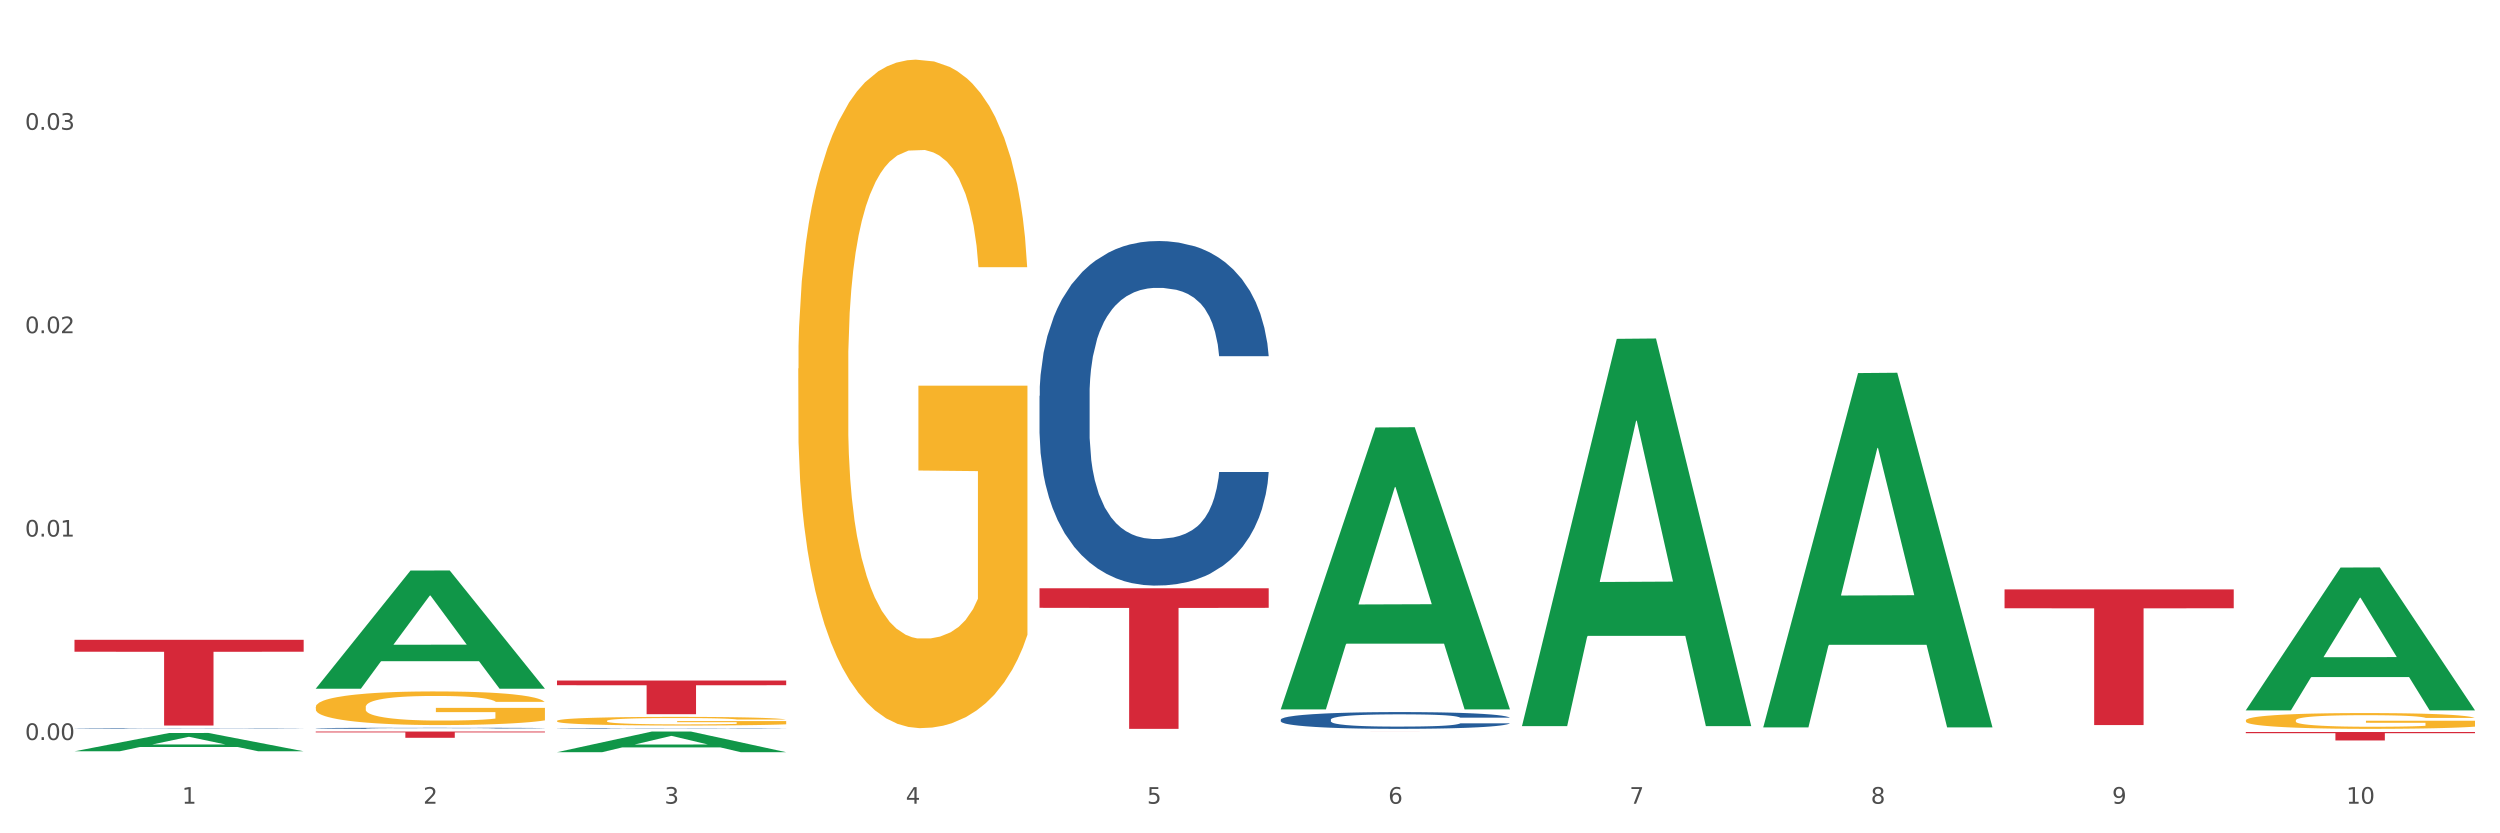 <?xml version="1.0" encoding="utf-8" standalone="no"?>
<!DOCTYPE svg PUBLIC "-//W3C//DTD SVG 1.1//EN"
  "http://www.w3.org/Graphics/SVG/1.1/DTD/svg11.dtd">
<svg xmlns:xlink="http://www.w3.org/1999/xlink" width="1080pt" height="360pt" viewBox="0 0 1080 360" xmlns="http://www.w3.org/2000/svg" version="1.1">
 <rect x="0" y="0" width="1080" height="360" fill="#333333" stroke="none"/>
 <defs>
  <style type="text/css">*{stroke-linejoin: round; stroke-linecap: butt}</style>
 </defs>
 <g id="figure_1">
  <g id="patch_1">
   <path d="M 0 360 
L 1080 360 
L 1080 0 
L 0 0 
z
" style="fill: #ffffff; stroke: #ffffff; stroke-linejoin: miter"/>
  </g>
  <g id="axes_1">
   <g id="matplotlib.axis_1">
    <g id="xtick_1">
     <g id="text_1">
      <!-- 1 -->
      <g style="fill: #4d4d4d" transform="translate(78.627 347.204) scale(0.096 -0.096)">
       <defs>
        <path id="DejaVuSans-31" d="M 794 531 
L 1825 531 
L 1825 4091 
L 703 3866 
L 703 4441 
L 1819 4666 
L 2450 4666 
L 2450 531 
L 3481 531 
L 3481 0 
L 794 0 
L 794 531 
z
" transform="scale(0.016)"/>
       </defs>
       <use xlink:href="#DejaVuSans-31"/>
      </g>
     </g>
    </g>
    <g id="xtick_2">
     <g id="text_2">
      <!-- 2 -->
      <g style="fill: #4d4d4d" transform="translate(182.851 347.204) scale(0.096 -0.096)">
       <defs>
        <path id="DejaVuSans-32" d="M 1228 531 
L 3431 531 
L 3431 0 
L 469 0 
L 469 531 
Q 828 903 1448 1529 
Q 2069 2156 2228 2338 
Q 2531 2678 2651 2914 
Q 2772 3150 2772 3378 
Q 2772 3750 2511 3984 
Q 2250 4219 1831 4219 
Q 1534 4219 1204 4116 
Q 875 4013 500 3803 
L 500 4441 
Q 881 4594 1212 4672 
Q 1544 4750 1819 4750 
Q 2544 4750 2975 4387 
Q 3406 4025 3406 3419 
Q 3406 3131 3298 2873 
Q 3191 2616 2906 2266 
Q 2828 2175 2409 1742 
Q 1991 1309 1228 531 
z
" transform="scale(0.016)"/>
       </defs>
       <use xlink:href="#DejaVuSans-32"/>
      </g>
     </g>
    </g>
    <g id="xtick_3">
     <g id="text_3">
      <!-- 3 -->
      <g style="fill: #4d4d4d" transform="translate(287.074 347.204) scale(0.096 -0.096)">
       <defs>
        <path id="DejaVuSans-33" d="M 2597 2516 
Q 3050 2419 3304 2112 
Q 3559 1806 3559 1356 
Q 3559 666 3084 287 
Q 2609 -91 1734 -91 
Q 1441 -91 1130 -33 
Q 819 25 488 141 
L 488 750 
Q 750 597 1062 519 
Q 1375 441 1716 441 
Q 2309 441 2620 675 
Q 2931 909 2931 1356 
Q 2931 1769 2642 2001 
Q 2353 2234 1838 2234 
L 1294 2234 
L 1294 2753 
L 1863 2753 
Q 2328 2753 2575 2939 
Q 2822 3125 2822 3475 
Q 2822 3834 2567 4026 
Q 2313 4219 1838 4219 
Q 1578 4219 1281 4162 
Q 984 4106 628 3988 
L 628 4550 
Q 988 4650 1302 4700 
Q 1616 4750 1894 4750 
Q 2613 4750 3031 4423 
Q 3450 4097 3450 3541 
Q 3450 3153 3228 2886 
Q 3006 2619 2597 2516 
z
" transform="scale(0.016)"/>
       </defs>
       <use xlink:href="#DejaVuSans-33"/>
      </g>
     </g>
    </g>
    <g id="xtick_4">
     <g id="text_4">
      <!-- 4 -->
      <g style="fill: #4d4d4d" transform="translate(391.298 347.204) scale(0.096 -0.096)">
       <defs>
        <path id="DejaVuSans-34" d="M 2419 4116 
L 825 1625 
L 2419 1625 
L 2419 4116 
z
M 2253 4666 
L 3047 4666 
L 3047 1625 
L 3713 1625 
L 3713 1100 
L 3047 1100 
L 3047 0 
L 2419 0 
L 2419 1100 
L 313 1100 
L 313 1709 
L 2253 4666 
z
" transform="scale(0.016)"/>
       </defs>
       <use xlink:href="#DejaVuSans-34"/>
      </g>
     </g>
    </g>
    <g id="xtick_5">
     <g id="text_5">
      <!-- 5 -->
      <g style="fill: #4d4d4d" transform="translate(495.522 347.204) scale(0.096 -0.096)">
       <defs>
        <path id="DejaVuSans-35" d="M 691 4666 
L 3169 4666 
L 3169 4134 
L 1269 4134 
L 1269 2991 
Q 1406 3038 1543 3061 
Q 1681 3084 1819 3084 
Q 2600 3084 3056 2656 
Q 3513 2228 3513 1497 
Q 3513 744 3044 326 
Q 2575 -91 1722 -91 
Q 1428 -91 1123 -41 
Q 819 9 494 109 
L 494 744 
Q 775 591 1075 516 
Q 1375 441 1709 441 
Q 2250 441 2565 725 
Q 2881 1009 2881 1497 
Q 2881 1984 2565 2268 
Q 2250 2553 1709 2553 
Q 1456 2553 1204 2497 
Q 953 2441 691 2322 
L 691 4666 
z
" transform="scale(0.016)"/>
       </defs>
       <use xlink:href="#DejaVuSans-35"/>
      </g>
     </g>
    </g>
    <g id="xtick_6">
     <g id="text_6">
      <!-- 6 -->
      <g style="fill: #4d4d4d" transform="translate(599.745 347.204) scale(0.096 -0.096)">
       <defs>
        <path id="DejaVuSans-36" d="M 2113 2584 
Q 1688 2584 1439 2293 
Q 1191 2003 1191 1497 
Q 1191 994 1439 701 
Q 1688 409 2113 409 
Q 2538 409 2786 701 
Q 3034 994 3034 1497 
Q 3034 2003 2786 2293 
Q 2538 2584 2113 2584 
z
M 3366 4563 
L 3366 3988 
Q 3128 4100 2886 4159 
Q 2644 4219 2406 4219 
Q 1781 4219 1451 3797 
Q 1122 3375 1075 2522 
Q 1259 2794 1537 2939 
Q 1816 3084 2150 3084 
Q 2853 3084 3261 2657 
Q 3669 2231 3669 1497 
Q 3669 778 3244 343 
Q 2819 -91 2113 -91 
Q 1303 -91 875 529 
Q 447 1150 447 2328 
Q 447 3434 972 4092 
Q 1497 4750 2381 4750 
Q 2619 4750 2861 4703 
Q 3103 4656 3366 4563 
z
" transform="scale(0.016)"/>
       </defs>
       <use xlink:href="#DejaVuSans-36"/>
      </g>
     </g>
    </g>
    <g id="xtick_7">
     <g id="text_7">
      <!-- 7 -->
      <g style="fill: #4d4d4d" transform="translate(703.969 347.204) scale(0.096 -0.096)">
       <defs>
        <path id="DejaVuSans-37" d="M 525 4666 
L 3525 4666 
L 3525 4397 
L 1831 0 
L 1172 0 
L 2766 4134 
L 525 4134 
L 525 4666 
z
" transform="scale(0.016)"/>
       </defs>
       <use xlink:href="#DejaVuSans-37"/>
      </g>
     </g>
    </g>
    <g id="xtick_8">
     <g id="text_8">
      <!-- 8 -->
      <g style="fill: #4d4d4d" transform="translate(808.193 347.204) scale(0.096 -0.096)">
       <defs>
        <path id="DejaVuSans-38" d="M 2034 2216 
Q 1584 2216 1326 1975 
Q 1069 1734 1069 1313 
Q 1069 891 1326 650 
Q 1584 409 2034 409 
Q 2484 409 2743 651 
Q 3003 894 3003 1313 
Q 3003 1734 2745 1975 
Q 2488 2216 2034 2216 
z
M 1403 2484 
Q 997 2584 770 2862 
Q 544 3141 544 3541 
Q 544 4100 942 4425 
Q 1341 4750 2034 4750 
Q 2731 4750 3128 4425 
Q 3525 4100 3525 3541 
Q 3525 3141 3298 2862 
Q 3072 2584 2669 2484 
Q 3125 2378 3379 2068 
Q 3634 1759 3634 1313 
Q 3634 634 3220 271 
Q 2806 -91 2034 -91 
Q 1263 -91 848 271 
Q 434 634 434 1313 
Q 434 1759 690 2068 
Q 947 2378 1403 2484 
z
M 1172 3481 
Q 1172 3119 1398 2916 
Q 1625 2713 2034 2713 
Q 2441 2713 2670 2916 
Q 2900 3119 2900 3481 
Q 2900 3844 2670 4047 
Q 2441 4250 2034 4250 
Q 1625 4250 1398 4047 
Q 1172 3844 1172 3481 
z
" transform="scale(0.016)"/>
       </defs>
       <use xlink:href="#DejaVuSans-38"/>
      </g>
     </g>
    </g>
    <g id="xtick_9">
     <g id="text_9">
      <!-- 9 -->
      <g style="fill: #4d4d4d" transform="translate(912.416 347.204) scale(0.096 -0.096)">
       <defs>
        <path id="DejaVuSans-39" d="M 703 97 
L 703 672 
Q 941 559 1184 500 
Q 1428 441 1663 441 
Q 2288 441 2617 861 
Q 2947 1281 2994 2138 
Q 2813 1869 2534 1725 
Q 2256 1581 1919 1581 
Q 1219 1581 811 2004 
Q 403 2428 403 3163 
Q 403 3881 828 4315 
Q 1253 4750 1959 4750 
Q 2769 4750 3195 4129 
Q 3622 3509 3622 2328 
Q 3622 1225 3098 567 
Q 2575 -91 1691 -91 
Q 1453 -91 1209 -44 
Q 966 3 703 97 
z
M 1959 2075 
Q 2384 2075 2632 2365 
Q 2881 2656 2881 3163 
Q 2881 3666 2632 3958 
Q 2384 4250 1959 4250 
Q 1534 4250 1286 3958 
Q 1038 3666 1038 3163 
Q 1038 2656 1286 2365 
Q 1534 2075 1959 2075 
z
" transform="scale(0.016)"/>
       </defs>
       <use xlink:href="#DejaVuSans-39"/>
      </g>
     </g>
    </g>
    <g id="xtick_10">
     <g id="text_10">
      <!-- 10 -->
      <g style="fill: #4d4d4d" transform="translate(1013.586 347.204) scale(0.096 -0.096)">
       <defs>
        <path id="DejaVuSans-30" d="M 2034 4250 
Q 1547 4250 1301 3770 
Q 1056 3291 1056 2328 
Q 1056 1369 1301 889 
Q 1547 409 2034 409 
Q 2525 409 2770 889 
Q 3016 1369 3016 2328 
Q 3016 3291 2770 3770 
Q 2525 4250 2034 4250 
z
M 2034 4750 
Q 2819 4750 3233 4129 
Q 3647 3509 3647 2328 
Q 3647 1150 3233 529 
Q 2819 -91 2034 -91 
Q 1250 -91 836 529 
Q 422 1150 422 2328 
Q 422 3509 836 4129 
Q 1250 4750 2034 4750 
z
" transform="scale(0.016)"/>
       </defs>
       <use xlink:href="#DejaVuSans-31"/>
       <use xlink:href="#DejaVuSans-30" transform="translate(63.623 0)"/>
      </g>
     </g>
    </g>
    <g id="xtick_11"/>
    <g id="xtick_12"/>
    <g id="xtick_13"/>
    <g id="xtick_14"/>
    <g id="xtick_15"/>
    <g id="xtick_16"/>
    <g id="xtick_17"/>
    <g id="xtick_18"/>
    <g id="xtick_19"/>
   </g>
   <g id="matplotlib.axis_2">
    <g id="ytick_1">
     <g id="text_11">
      <!-- 0.00 -->
      <g style="fill: #4d4d4d" transform="translate(10.8 319.673) scale(0.096 -0.096)">
       <defs>
        <path id="DejaVuSans-2e" d="M 684 794 
L 1344 794 
L 1344 0 
L 684 0 
L 684 794 
z
" transform="scale(0.016)"/>
       </defs>
       <use xlink:href="#DejaVuSans-30"/>
       <use xlink:href="#DejaVuSans-2e" transform="translate(63.623 0)"/>
       <use xlink:href="#DejaVuSans-30" transform="translate(95.41 0)"/>
       <use xlink:href="#DejaVuSans-30" transform="translate(159.033 0)"/>
      </g>
     </g>
    </g>
    <g id="ytick_2">
     <g id="text_12">
      <!-- 0.01 -->
      <g style="fill: #4d4d4d" transform="translate(10.8 231.806) scale(0.096 -0.096)">
       <use xlink:href="#DejaVuSans-30"/>
       <use xlink:href="#DejaVuSans-2e" transform="translate(63.623 0)"/>
       <use xlink:href="#DejaVuSans-30" transform="translate(95.41 0)"/>
       <use xlink:href="#DejaVuSans-31" transform="translate(159.033 0)"/>
      </g>
     </g>
    </g>
    <g id="ytick_3">
     <g id="text_13">
      <!-- 0.02 -->
      <g style="fill: #4d4d4d" transform="translate(10.8 143.94) scale(0.096 -0.096)">
       <use xlink:href="#DejaVuSans-30"/>
       <use xlink:href="#DejaVuSans-2e" transform="translate(63.623 0)"/>
       <use xlink:href="#DejaVuSans-30" transform="translate(95.41 0)"/>
       <use xlink:href="#DejaVuSans-32" transform="translate(159.033 0)"/>
      </g>
     </g>
    </g>
    <g id="ytick_4">
     <g id="text_14">
      <!-- 0.03 -->
      <g style="fill: #4d4d4d" transform="translate(10.8 56.073) scale(0.096 -0.096)">
       <use xlink:href="#DejaVuSans-30"/>
       <use xlink:href="#DejaVuSans-2e" transform="translate(63.623 0)"/>
       <use xlink:href="#DejaVuSans-30" transform="translate(95.41 0)"/>
       <use xlink:href="#DejaVuSans-33" transform="translate(159.033 0)"/>
      </g>
     </g>
    </g>
    <g id="ytick_5"/>
    <g id="ytick_6"/>
    <g id="ytick_7"/>
   </g>
   <g id="PolyCollection_1">
    <path d="M 32.175 324.546 
L 32.277 324.539 
L 73.107 316.648 
L 90.051 316.64 
L 131.187 324.561 
L 111.589 324.561 
L 102.709 322.716 
L 60.552 322.716 
L 60.246 322.746 
L 51.671 324.561 
L 32.175 324.561 
L 32.175 324.546 
L 65.86 321.616 
L 97.401 321.608 
L 81.783 318.328 
L 81.579 318.313 
L 81.375 318.336 
L 65.758 321.608 
L 65.86 321.616 
L 32.175 324.546 
z
" clip-path="url(#p8a4e149001)" style="fill: #109648"/>
    <path d="M 240.622 314.714 
L 240.739 314.714 
L 240.739 314.707 
L 241.09 314.697 
L 242.378 314.68 
L 244.016 314.667 
L 246.825 314.651 
L 248.347 314.645 
L 250.336 314.637 
L 254.432 314.626 
L 259.114 314.616 
L 262.391 314.61 
L 264.849 314.607 
L 270.349 314.601 
L 273.509 314.598 
L 276.786 314.596 
L 279.595 314.594 
L 284.277 314.592 
L 288.022 314.592 
L 292.352 314.591 
L 295.98 314.592 
L 300.779 314.593 
L 307.801 314.596 
L 310.493 314.597 
L 314.121 314.6 
L 317.866 314.604 
L 320.909 314.608 
L 324.42 314.614 
L 328.048 314.622 
L 331.559 314.631 
L 334.017 314.64 
L 336.007 314.649 
L 337.762 314.66 
L 339.049 314.672 
L 339.635 314.683 
L 318.217 314.683 
L 317.632 314.673 
L 316.462 314.663 
L 315.291 314.657 
L 314.004 314.651 
L 312.014 314.645 
L 310.259 314.641 
L 307.333 314.636 
L 304.641 314.633 
L 302.417 314.632 
L 299.725 314.63 
L 293.991 314.629 
L 289.894 314.629 
L 287.32 314.629 
L 284.16 314.63 
L 281.468 314.632 
L 278.308 314.635 
L 275.85 314.638 
L 273.392 314.642 
L 271.988 314.645 
L 269.881 314.651 
L 268.477 314.655 
L 266.604 314.663 
L 265.551 314.669 
L 263.678 314.683 
L 262.859 314.693 
L 262.508 314.701 
L 262.274 314.709 
L 262.274 314.748 
L 262.976 314.765 
L 263.561 314.773 
L 264.498 314.781 
L 266.253 314.792 
L 268.828 314.803 
L 271.52 314.81 
L 273.743 314.815 
L 275.85 314.819 
L 277.957 314.821 
L 280.532 314.824 
L 282.638 314.825 
L 285.798 314.827 
L 289.543 314.828 
L 292.469 314.828 
L 298.438 314.826 
L 301.13 314.825 
L 303.705 314.823 
L 306.513 314.821 
L 308.737 314.818 
L 310.025 314.815 
L 312.131 314.811 
L 313.77 314.806 
L 315.174 314.8 
L 316.11 314.795 
L 317.164 314.788 
L 317.983 314.779 
L 318.217 314.775 
L 339.635 314.775 
L 339.167 314.784 
L 338.347 314.792 
L 336.709 314.804 
L 335.421 314.811 
L 333.432 314.819 
L 331.325 314.826 
L 328.399 314.834 
L 325.707 314.839 
L 322.899 314.844 
L 319.856 314.849 
L 314.355 314.855 
L 312.365 314.857 
L 308.152 314.86 
L 304.875 314.862 
L 300.077 314.863 
L 295.161 314.864 
L 290.011 314.865 
L 285.447 314.864 
L 280.414 314.863 
L 277.254 314.861 
L 273.743 314.859 
L 269.647 314.855 
L 265.785 314.851 
L 262.157 314.846 
L 258.763 314.84 
L 255.603 314.834 
L 251.507 314.823 
L 248.464 314.813 
L 246.24 314.803 
L 244.718 314.795 
L 243.197 314.784 
L 242.378 314.777 
L 241.09 314.76 
L 240.622 314.743 
L 240.622 314.714 
z
" clip-path="url(#p8a4e149001)" style="fill: #255c99"/>
    <path d="M 136.399 314.606 
L 136.516 314.605 
L 136.516 314.593 
L 136.867 314.577 
L 138.154 314.547 
L 139.793 314.524 
L 142.602 314.498 
L 144.123 314.486 
L 146.113 314.474 
L 150.209 314.454 
L 154.89 314.437 
L 158.167 314.427 
L 160.625 314.421 
L 166.126 314.41 
L 169.286 314.406 
L 172.563 314.402 
L 175.372 314.399 
L 180.053 314.396 
L 183.798 314.395 
L 188.129 314.394 
L 191.757 314.395 
L 196.555 314.397 
L 203.577 314.402 
L 206.269 314.405 
L 209.897 314.41 
L 213.642 314.417 
L 216.685 314.424 
L 220.196 314.434 
L 223.824 314.446 
L 227.336 314.463 
L 229.793 314.478 
L 231.783 314.494 
L 233.538 314.513 
L 234.826 314.534 
L 235.411 314.552 
L 213.993 314.552 
L 213.408 314.536 
L 212.238 314.519 
L 211.068 314.507 
L 209.78 314.498 
L 207.791 314.487 
L 206.035 314.48 
L 203.109 314.472 
L 200.417 314.467 
L 198.194 314.464 
L 195.502 314.461 
L 189.767 314.458 
L 185.671 314.458 
L 183.096 314.459 
L 179.936 314.461 
L 177.244 314.464 
L 174.084 314.47 
L 171.626 314.475 
L 169.169 314.483 
L 167.764 314.488 
L 165.658 314.497 
L 164.253 314.505 
L 162.381 314.518 
L 161.327 314.528 
L 159.455 314.552 
L 158.635 314.57 
L 158.284 314.583 
L 158.05 314.596 
L 158.05 314.663 
L 158.752 314.693 
L 159.338 314.706 
L 160.274 314.721 
L 162.029 314.74 
L 164.604 314.758 
L 167.296 314.771 
L 169.52 314.78 
L 171.626 314.786 
L 173.733 314.79 
L 176.308 314.795 
L 178.415 314.797 
L 181.575 314.8 
L 185.32 314.801 
L 188.246 314.801 
L 194.214 314.799 
L 196.906 314.797 
L 199.481 314.794 
L 202.29 314.789 
L 204.514 314.784 
L 205.801 314.78 
L 207.908 314.772 
L 209.546 314.763 
L 210.951 314.753 
L 211.887 314.745 
L 212.94 314.732 
L 213.759 314.717 
L 213.993 314.71 
L 235.411 314.71 
L 234.943 314.725 
L 234.124 314.74 
L 232.485 314.76 
L 231.198 314.772 
L 229.208 314.786 
L 227.102 314.798 
L 224.176 314.811 
L 221.484 314.821 
L 218.675 314.83 
L 215.632 314.838 
L 210.131 314.848 
L 208.142 314.851 
L 203.928 314.856 
L 200.651 314.859 
L 195.853 314.862 
L 190.937 314.864 
L 185.788 314.865 
L 181.223 314.864 
L 176.191 314.861 
L 173.031 314.859 
L 169.52 314.855 
L 165.424 314.849 
L 161.561 314.841 
L 157.933 314.833 
L 154.539 314.823 
L 151.379 314.812 
L 147.283 314.793 
L 144.24 314.775 
L 142.016 314.759 
L 140.495 314.744 
L 138.973 314.726 
L 138.154 314.714 
L 136.867 314.684 
L 136.399 314.656 
L 136.399 314.606 
z
" clip-path="url(#p8a4e149001)" style="fill: #255c99"/>
    <path d="M 32.175 314.716 
L 32.292 314.716 
L 32.292 314.709 
L 32.643 314.7 
L 33.931 314.682 
L 35.569 314.669 
L 38.378 314.654 
L 39.899 314.648 
L 41.889 314.641 
L 45.985 314.629 
L 50.667 314.619 
L 53.944 314.614 
L 56.401 314.61 
L 61.902 314.604 
L 65.062 314.601 
L 68.339 314.599 
L 71.148 314.598 
L 75.829 314.596 
L 79.575 314.595 
L 83.905 314.595 
L 87.533 314.595 
L 92.331 314.596 
L 99.354 314.599 
L 102.045 314.601 
L 105.674 314.604 
L 109.419 314.608 
L 112.462 314.612 
L 115.973 314.617 
L 119.601 314.625 
L 123.112 314.634 
L 125.57 314.643 
L 127.559 314.652 
L 129.315 314.663 
L 130.602 314.675 
L 131.187 314.685 
L 109.77 314.685 
L 109.185 314.676 
L 108.014 314.666 
L 106.844 314.66 
L 105.557 314.654 
L 103.567 314.648 
L 101.811 314.644 
L 98.886 314.639 
L 96.194 314.636 
L 93.97 314.635 
L 91.278 314.633 
L 85.543 314.632 
L 81.447 314.632 
L 78.872 314.632 
L 75.712 314.633 
L 73.021 314.635 
L 69.861 314.638 
L 67.403 314.641 
L 64.945 314.646 
L 63.541 314.648 
L 61.434 314.654 
L 60.03 314.658 
L 58.157 314.666 
L 57.104 314.671 
L 55.231 314.685 
L 54.412 314.696 
L 54.061 314.703 
L 53.827 314.711 
L 53.827 314.749 
L 54.529 314.766 
L 55.114 314.774 
L 56.05 314.782 
L 57.806 314.793 
L 60.381 314.804 
L 63.072 314.811 
L 65.296 314.816 
L 67.403 314.819 
L 69.509 314.822 
L 72.084 314.824 
L 74.191 314.826 
L 77.351 314.827 
L 81.096 314.828 
L 84.022 314.828 
L 89.991 314.827 
L 92.683 314.826 
L 95.257 314.824 
L 98.066 314.821 
L 100.29 314.818 
L 101.577 314.816 
L 103.684 314.811 
L 105.322 314.807 
L 106.727 314.801 
L 107.663 314.796 
L 108.717 314.789 
L 109.536 314.78 
L 109.77 314.776 
L 131.187 314.776 
L 130.719 314.785 
L 129.9 314.793 
L 128.262 314.805 
L 126.974 314.811 
L 124.985 314.82 
L 122.878 314.826 
L 119.952 314.834 
L 117.26 314.84 
L 114.451 314.845 
L 111.408 314.849 
L 105.908 314.855 
L 103.918 314.857 
L 99.705 314.86 
L 96.428 314.862 
L 91.629 314.863 
L 86.714 314.864 
L 81.564 314.865 
L 77 314.864 
L 71.967 314.863 
L 68.807 314.861 
L 65.296 314.859 
L 61.2 314.856 
L 57.338 314.851 
L 53.71 314.846 
L 50.316 314.841 
L 47.156 314.834 
L 43.059 314.824 
L 40.016 314.813 
L 37.793 314.804 
L 36.271 314.796 
L 34.75 314.785 
L 33.931 314.778 
L 32.643 314.761 
L 32.175 314.745 
L 32.175 314.716 
z
" clip-path="url(#p8a4e149001)" style="fill: #255c99"/>
    <path d="M 32.175 276.401 
L 131.187 276.401 
L 131.187 281.547 
L 92.239 281.582 
L 92.239 313.434 
L 70.888 313.434 
L 70.888 281.582 
L 32.175 281.547 
L 32.175 276.436 
L 32.175 276.401 
z
" clip-path="url(#p8a4e149001)" style="fill: #d62839"/>
    <path d="M 136.399 316.026 
L 235.411 316.026 
L 235.411 316.401 
L 196.463 316.403 
L 196.463 318.723 
L 175.112 318.723 
L 175.112 316.403 
L 136.399 316.401 
L 136.399 316.028 
L 136.399 316.026 
z
" clip-path="url(#p8a4e149001)" style="fill: #d62839"/>
    <path d="M 240.622 293.998 
L 339.635 293.998 
L 339.635 296.018 
L 300.687 296.032 
L 300.687 308.531 
L 279.336 308.531 
L 279.336 296.032 
L 240.622 296.018 
L 240.622 294.012 
L 240.622 293.998 
z
" clip-path="url(#p8a4e149001)" style="fill: #d62839"/>
    <path d="M 449.069 254.143 
L 548.082 254.143 
L 548.082 262.581 
L 509.134 262.638 
L 509.134 314.865 
L 487.783 314.865 
L 487.783 262.638 
L 449.069 262.581 
L 449.069 254.2 
L 449.069 254.143 
z
" clip-path="url(#p8a4e149001)" style="fill: #d62839"/>
    <path d="M 553.293 316.026 
L 652.306 316.026 
L 652.306 316.029 
L 613.358 316.029 
L 613.358 316.046 
L 592.006 316.046 
L 592.006 316.029 
L 553.293 316.029 
L 553.293 316.026 
L 553.293 316.026 
z
" clip-path="url(#p8a4e149001)" style="fill: #d62839"/>
    <path d="M 865.964 254.61 
L 964.976 254.61 
L 964.976 262.757 
L 926.028 262.812 
L 926.028 313.235 
L 904.677 313.235 
L 904.677 262.812 
L 865.964 262.757 
L 865.964 254.665 
L 865.964 254.61 
z
" clip-path="url(#p8a4e149001)" style="fill: #d62839"/>
    <path d="M 970.188 316.221 
L 1069.2 316.221 
L 1069.2 316.729 
L 1030.252 316.733 
L 1030.252 319.88 
L 1008.901 319.88 
L 1008.901 316.733 
L 970.188 316.729 
L 970.188 316.224 
L 970.188 316.221 
z
" clip-path="url(#p8a4e149001)" style="fill: #d62839"/>
    <path d="M 553.293 310.872 
L 553.41 310.866 
L 553.41 310.68 
L 553.761 310.429 
L 555.049 309.965 
L 556.687 309.614 
L 559.496 309.204 
L 561.017 309.032 
L 563.007 308.84 
L 567.103 308.529 
L 571.785 308.264 
L 575.062 308.118 
L 577.52 308.025 
L 583.02 307.86 
L 586.18 307.787 
L 589.457 307.727 
L 592.266 307.688 
L 596.948 307.641 
L 600.693 307.622 
L 605.023 307.615 
L 608.651 307.622 
L 613.45 307.648 
L 620.472 307.727 
L 623.164 307.774 
L 626.792 307.853 
L 630.537 307.959 
L 633.58 308.065 
L 637.091 308.217 
L 640.719 308.416 
L 644.23 308.668 
L 646.688 308.899 
L 648.677 309.144 
L 650.433 309.442 
L 651.72 309.767 
L 652.306 310.038 
L 630.888 310.038 
L 630.303 309.793 
L 629.132 309.528 
L 627.962 309.35 
L 626.675 309.204 
L 624.685 309.038 
L 622.929 308.932 
L 620.004 308.807 
L 617.312 308.727 
L 615.088 308.681 
L 612.396 308.641 
L 606.661 308.601 
L 602.565 308.601 
L 599.99 308.615 
L 596.83 308.648 
L 594.139 308.694 
L 590.979 308.774 
L 588.521 308.86 
L 586.063 308.972 
L 584.659 309.052 
L 582.552 309.197 
L 581.148 309.316 
L 579.275 309.522 
L 578.222 309.667 
L 576.349 310.045 
L 575.53 310.323 
L 575.179 310.515 
L 574.945 310.727 
L 574.945 311.76 
L 575.647 312.223 
L 576.232 312.422 
L 577.168 312.647 
L 578.924 312.938 
L 581.499 313.223 
L 584.191 313.428 
L 586.414 313.554 
L 588.521 313.646 
L 590.628 313.719 
L 593.202 313.785 
L 595.309 313.825 
L 598.469 313.865 
L 602.214 313.885 
L 605.14 313.885 
L 611.109 313.852 
L 613.801 313.819 
L 616.375 313.772 
L 619.184 313.699 
L 621.408 313.62 
L 622.695 313.56 
L 624.802 313.435 
L 626.441 313.302 
L 627.845 313.15 
L 628.781 313.017 
L 629.835 312.819 
L 630.654 312.594 
L 630.888 312.475 
L 652.306 312.475 
L 651.837 312.713 
L 651.018 312.945 
L 649.38 313.256 
L 648.092 313.435 
L 646.103 313.653 
L 643.996 313.838 
L 641.07 314.044 
L 638.378 314.196 
L 635.569 314.328 
L 632.526 314.448 
L 627.026 314.613 
L 625.036 314.659 
L 620.823 314.739 
L 617.546 314.785 
L 612.747 314.832 
L 607.832 314.858 
L 602.682 314.865 
L 598.118 314.851 
L 593.085 314.812 
L 589.925 314.772 
L 586.414 314.712 
L 582.318 314.62 
L 578.456 314.507 
L 574.828 314.375 
L 571.434 314.222 
L 568.274 314.05 
L 564.177 313.766 
L 561.135 313.488 
L 558.911 313.229 
L 557.389 313.011 
L 555.868 312.733 
L 555.049 312.541 
L 553.761 312.077 
L 553.293 311.647 
L 553.293 310.872 
z
" clip-path="url(#p8a4e149001)" style="fill: #255c99"/>
    <path d="M 970.188 311.195 
L 970.304 311.189 
L 970.304 310.964 
L 970.538 310.771 
L 971.707 310.304 
L 973.461 309.917 
L 974.747 309.712 
L 976.032 309.544 
L 977.552 309.375 
L 979.422 309.201 
L 982.813 308.945 
L 984.917 308.815 
L 987.488 308.678 
L 992.164 308.478 
L 995.554 308.366 
L 999.061 308.273 
L 1004.789 308.16 
L 1008.53 308.111 
L 1012.505 308.073 
L 1017.297 308.048 
L 1020.921 308.042 
L 1028.87 308.061 
L 1035.65 308.117 
L 1038.923 308.16 
L 1043.132 308.235 
L 1045.353 308.285 
L 1048.977 308.385 
L 1052.717 308.516 
L 1055.289 308.628 
L 1059.147 308.84 
L 1062.069 309.051 
L 1064.758 309.313 
L 1066.161 309.494 
L 1067.213 309.662 
L 1068.148 309.855 
L 1069.083 310.16 
L 1048.041 310.16 
L 1047.223 309.942 
L 1045.937 309.737 
L 1044.067 309.537 
L 1042.43 309.413 
L 1039.625 309.257 
L 1037.053 309.157 
L 1034.364 309.083 
L 1031.091 309.02 
L 1028.52 308.989 
L 1024.896 308.964 
L 1017.765 308.97 
L 1012.972 309.02 
L 1009.699 309.083 
L 1007.595 309.139 
L 1005.724 309.201 
L 1003.62 309.288 
L 1001.165 309.419 
L 999.412 309.537 
L 997.659 309.687 
L 996.256 309.836 
L 994.97 310.011 
L 993.918 310.198 
L 993.1 310.391 
L 992.398 310.628 
L 991.814 311.02 
L 991.814 311.874 
L 992.047 312.067 
L 992.632 312.323 
L 993.333 312.516 
L 994.502 312.746 
L 995.554 312.902 
L 997.542 313.126 
L 999.763 313.313 
L 1001.516 313.432 
L 1003.27 313.531 
L 1006.309 313.668 
L 1009.699 313.78 
L 1012.621 313.849 
L 1016.596 313.911 
L 1019.285 313.936 
L 1021.623 313.949 
L 1027.351 313.949 
L 1031.442 313.93 
L 1036.001 313.886 
L 1039.508 313.83 
L 1042.43 313.762 
L 1045.704 313.65 
L 1047.808 313.544 
L 1047.808 312.242 
L 1022.09 312.235 
L 1022.09 311.369 
L 1069.2 311.369 
L 1069.2 313.911 
L 1067.213 314.042 
L 1064.992 314.161 
L 1062.654 314.266 
L 1059.147 314.397 
L 1054.938 314.522 
L 1051.198 314.609 
L 1047.223 314.684 
L 1042.547 314.752 
L 1036.469 314.815 
L 1032.728 314.84 
L 1028.052 314.858 
L 1022.558 314.865 
L 1017.765 314.852 
L 1013.089 314.821 
L 1008.179 314.765 
L 1003.387 314.684 
L 999.763 314.603 
L 996.139 314.503 
L 992.281 314.372 
L 989.242 314.248 
L 986.904 314.136 
L 984.332 313.992 
L 981.527 313.805 
L 979.422 313.637 
L 977.552 313.463 
L 975.565 313.238 
L 974.162 313.045 
L 972.759 312.802 
L 971.941 312.622 
L 971.006 312.341 
L 970.304 311.949 
L 970.188 311.195 
z
" clip-path="url(#p8a4e149001)" style="fill: #f7b32b"/>
    <path d="M 344.846 159.218 
L 344.963 158.954 
L 344.963 149.459 
L 345.197 141.283 
L 346.366 121.501 
L 348.119 105.149 
L 349.405 96.445 
L 350.691 89.324 
L 352.21 82.202 
L 354.081 74.817 
L 357.471 64.004 
L 359.575 58.465 
L 362.147 52.662 
L 366.823 44.222 
L 370.213 39.475 
L 373.72 35.518 
L 379.448 30.771 
L 383.188 28.661 
L 387.163 27.078 
L 391.956 26.023 
L 395.579 25.759 
L 403.529 26.551 
L 410.309 28.925 
L 413.582 30.771 
L 417.79 33.936 
L 420.011 36.046 
L 423.635 40.266 
L 427.376 45.805 
L 429.947 50.552 
L 433.805 59.52 
L 436.728 68.487 
L 439.416 79.565 
L 440.819 87.214 
L 441.871 94.335 
L 442.806 102.511 
L 443.741 115.435 
L 422.7 115.435 
L 421.882 106.204 
L 420.596 97.5 
L 418.725 89.06 
L 417.089 83.785 
L 414.283 77.191 
L 411.711 72.971 
L 409.023 69.806 
L 405.75 67.169 
L 403.178 65.85 
L 399.554 64.795 
L 392.423 65.059 
L 387.63 67.169 
L 384.357 69.806 
L 382.253 72.18 
L 380.383 74.817 
L 378.279 78.51 
L 375.824 84.049 
L 374.07 89.06 
L 372.317 95.39 
L 370.914 101.72 
L 369.628 109.105 
L 368.576 117.018 
L 367.758 125.194 
L 367.056 135.217 
L 366.472 151.833 
L 366.472 187.967 
L 366.706 196.143 
L 367.29 206.957 
L 367.992 215.133 
L 369.161 224.892 
L 370.213 231.486 
L 372.2 240.981 
L 374.421 248.894 
L 376.174 253.905 
L 377.928 258.125 
L 380.967 263.928 
L 384.357 268.675 
L 387.28 271.576 
L 391.254 274.214 
L 393.943 275.269 
L 396.281 275.796 
L 402.009 275.796 
L 406.1 275.005 
L 410.659 273.159 
L 414.166 270.785 
L 417.089 267.884 
L 420.362 263.136 
L 422.466 258.653 
L 422.466 203.528 
L 396.748 203.265 
L 396.748 166.603 
L 443.858 166.603 
L 443.858 274.214 
L 441.871 279.753 
L 439.65 284.764 
L 437.312 289.248 
L 433.805 294.787 
L 429.597 300.062 
L 425.856 303.754 
L 421.882 306.919 
L 417.206 309.82 
L 411.127 312.458 
L 407.386 313.513 
L 402.71 314.304 
L 397.216 314.568 
L 392.423 314.04 
L 387.747 312.722 
L 382.838 310.348 
L 378.045 306.919 
L 374.421 303.49 
L 370.797 299.27 
L 366.94 293.732 
L 363.9 288.457 
L 361.562 283.709 
L 358.99 277.643 
L 356.185 269.73 
L 354.081 262.609 
L 352.21 255.224 
L 350.223 245.729 
L 348.82 237.552 
L 347.418 227.266 
L 346.599 219.617 
L 345.664 207.748 
L 344.963 191.132 
L 344.846 159.218 
z
" clip-path="url(#p8a4e149001)" style="fill: #f7b32b"/>
    <path d="M 240.622 311.42 
L 240.739 311.416 
L 240.739 311.293 
L 240.973 311.188 
L 242.142 310.932 
L 243.895 310.72 
L 245.181 310.607 
L 246.467 310.515 
L 247.987 310.423 
L 249.857 310.327 
L 253.247 310.187 
L 255.351 310.116 
L 257.923 310.041 
L 262.599 309.931 
L 265.989 309.87 
L 269.496 309.819 
L 275.224 309.757 
L 278.965 309.73 
L 282.939 309.709 
L 287.732 309.696 
L 291.356 309.692 
L 299.305 309.703 
L 306.085 309.733 
L 309.358 309.757 
L 313.566 309.798 
L 315.788 309.826 
L 319.411 309.88 
L 323.152 309.952 
L 325.724 310.013 
L 329.581 310.129 
L 332.504 310.245 
L 335.193 310.389 
L 336.595 310.488 
L 337.647 310.58 
L 338.583 310.686 
L 339.518 310.853 
L 318.476 310.853 
L 317.658 310.734 
L 316.372 310.621 
L 314.502 310.512 
L 312.865 310.443 
L 310.06 310.358 
L 307.488 310.303 
L 304.799 310.262 
L 301.526 310.228 
L 298.954 310.211 
L 295.33 310.198 
L 288.2 310.201 
L 283.407 310.228 
L 280.134 310.262 
L 278.03 310.293 
L 276.159 310.327 
L 274.055 310.375 
L 271.6 310.447 
L 269.847 310.512 
L 268.093 310.594 
L 266.69 310.675 
L 265.405 310.771 
L 264.352 310.873 
L 263.534 310.979 
L 262.833 311.109 
L 262.248 311.324 
L 262.248 311.792 
L 262.482 311.898 
L 263.067 312.038 
L 263.768 312.143 
L 264.937 312.27 
L 265.989 312.355 
L 267.976 312.478 
L 270.197 312.58 
L 271.951 312.645 
L 273.704 312.7 
L 276.744 312.775 
L 280.134 312.836 
L 283.056 312.874 
L 287.031 312.908 
L 289.719 312.922 
L 292.057 312.928 
L 297.785 312.928 
L 301.877 312.918 
L 306.436 312.894 
L 309.943 312.864 
L 312.865 312.826 
L 316.138 312.765 
L 318.242 312.707 
L 318.242 311.993 
L 292.525 311.99 
L 292.525 311.515 
L 339.635 311.515 
L 339.635 312.908 
L 337.647 312.98 
L 335.426 313.045 
L 333.088 313.103 
L 329.581 313.174 
L 325.373 313.243 
L 321.632 313.29 
L 317.658 313.331 
L 312.982 313.369 
L 306.903 313.403 
L 303.163 313.417 
L 298.487 313.427 
L 292.992 313.43 
L 288.2 313.423 
L 283.524 313.406 
L 278.614 313.376 
L 273.821 313.331 
L 270.197 313.287 
L 266.574 313.232 
L 262.716 313.161 
L 259.677 313.092 
L 257.339 313.031 
L 254.767 312.952 
L 251.961 312.85 
L 249.857 312.758 
L 247.987 312.662 
L 246 312.539 
L 244.597 312.433 
L 243.194 312.3 
L 242.376 312.201 
L 241.441 312.048 
L 240.739 311.833 
L 240.622 311.42 
z
" clip-path="url(#p8a4e149001)" style="fill: #f7b32b"/>
    <path d="M 449.069 171.006 
L 449.187 170.87 
L 449.187 167.063 
L 449.538 161.897 
L 450.825 152.381 
L 452.464 145.176 
L 455.272 136.747 
L 456.794 133.212 
L 458.783 129.27 
L 462.88 122.88 
L 467.561 117.442 
L 470.838 114.451 
L 473.296 112.548 
L 478.797 109.149 
L 481.957 107.654 
L 485.234 106.43 
L 488.042 105.615 
L 492.724 104.663 
L 496.469 104.255 
L 500.799 104.119 
L 504.427 104.255 
L 509.226 104.799 
L 516.248 106.43 
L 518.94 107.382 
L 522.568 109.013 
L 526.313 111.189 
L 529.356 113.364 
L 532.867 116.491 
L 536.495 120.569 
L 540.006 125.735 
L 542.464 130.493 
L 544.454 135.523 
L 546.209 141.641 
L 547.497 148.302 
L 548.082 153.876 
L 526.664 153.876 
L 526.079 148.846 
L 524.909 143.408 
L 523.738 139.738 
L 522.451 136.747 
L 520.461 133.348 
L 518.706 131.173 
L 515.78 128.59 
L 513.088 126.959 
L 510.864 126.007 
L 508.173 125.191 
L 502.438 124.376 
L 498.342 124.376 
L 495.767 124.647 
L 492.607 125.327 
L 489.915 126.279 
L 486.755 127.91 
L 484.297 129.677 
L 481.84 131.989 
L 480.435 133.62 
L 478.328 136.611 
L 476.924 139.058 
L 475.051 143.272 
L 473.998 146.263 
L 472.126 154.012 
L 471.306 159.722 
L 470.955 163.664 
L 470.721 168.015 
L 470.721 189.223 
L 471.423 198.739 
L 472.009 202.817 
L 472.945 207.44 
L 474.7 213.421 
L 477.275 219.267 
L 479.967 223.481 
L 482.191 226.064 
L 484.297 227.968 
L 486.404 229.463 
L 488.979 230.823 
L 491.085 231.638 
L 494.245 232.454 
L 497.991 232.862 
L 500.916 232.862 
L 506.885 232.182 
L 509.577 231.502 
L 512.152 230.551 
L 514.961 229.055 
L 517.184 227.424 
L 518.472 226.2 
L 520.578 223.617 
L 522.217 220.898 
L 523.621 217.772 
L 524.558 215.053 
L 525.611 210.974 
L 526.43 206.352 
L 526.664 203.905 
L 548.082 203.905 
L 547.614 208.799 
L 546.795 213.557 
L 545.156 219.947 
L 543.869 223.617 
L 541.879 228.104 
L 539.772 231.91 
L 536.846 236.125 
L 534.155 239.251 
L 531.346 241.97 
L 528.303 244.417 
L 522.802 247.816 
L 520.813 248.768 
L 516.599 250.399 
L 513.322 251.351 
L 508.524 252.302 
L 503.608 252.846 
L 498.459 252.982 
L 493.894 252.71 
L 488.862 251.894 
L 485.702 251.079 
L 482.191 249.855 
L 478.094 247.952 
L 474.232 245.641 
L 470.604 242.922 
L 467.21 239.795 
L 464.05 236.26 
L 459.954 230.415 
L 456.911 224.705 
L 454.687 219.403 
L 453.166 214.917 
L 451.644 209.207 
L 450.825 205.264 
L 449.538 195.748 
L 449.069 186.911 
L 449.069 171.006 
z
" clip-path="url(#p8a4e149001)" style="fill: #255c99"/>
    <path d="M 240.622 324.933 
L 240.724 324.924 
L 281.554 316.034 
L 298.499 316.026 
L 339.635 324.95 
L 320.036 324.95 
L 311.156 322.871 
L 268.999 322.871 
L 268.693 322.905 
L 260.118 324.95 
L 240.622 324.95 
L 240.622 324.933 
L 274.307 321.631 
L 305.848 321.623 
L 290.231 317.928 
L 290.026 317.911 
L 289.822 317.936 
L 274.205 321.623 
L 274.307 321.631 
L 240.622 324.933 
z
" clip-path="url(#p8a4e149001)" style="fill: #109648"/>
    <path d="M 970.188 306.765 
L 970.29 306.707 
L 1011.12 245.179 
L 1028.064 245.121 
L 1069.2 306.881 
L 1049.602 306.881 
L 1040.721 292.499 
L 998.564 292.499 
L 998.258 292.731 
L 989.684 306.881 
L 970.188 306.881 
L 970.188 306.765 
L 1003.872 283.917 
L 1035.413 283.859 
L 1019.796 258.285 
L 1019.592 258.169 
L 1019.388 258.343 
L 1003.77 283.859 
L 1003.872 283.917 
L 970.188 306.765 
z
" clip-path="url(#p8a4e149001)" style="fill: #109648"/>
    <path d="M 136.399 305.413 
L 136.516 305.4 
L 136.516 304.922 
L 136.749 304.51 
L 137.918 303.515 
L 139.672 302.691 
L 140.958 302.253 
L 142.244 301.895 
L 143.763 301.536 
L 145.634 301.165 
L 149.024 300.62 
L 151.128 300.341 
L 153.699 300.049 
L 158.375 299.624 
L 161.765 299.385 
L 165.272 299.186 
L 171 298.947 
L 174.741 298.841 
L 178.716 298.761 
L 183.508 298.708 
L 187.132 298.695 
L 195.081 298.735 
L 201.861 298.854 
L 205.135 298.947 
L 209.343 299.107 
L 211.564 299.213 
L 215.188 299.425 
L 218.928 299.704 
L 221.5 299.943 
L 225.358 300.395 
L 228.28 300.846 
L 230.969 301.404 
L 232.372 301.789 
L 233.424 302.147 
L 234.359 302.559 
L 235.294 303.209 
L 214.253 303.209 
L 213.434 302.745 
L 212.148 302.306 
L 210.278 301.882 
L 208.641 301.616 
L 205.836 301.284 
L 203.264 301.072 
L 200.576 300.912 
L 197.302 300.78 
L 194.731 300.713 
L 191.107 300.66 
L 183.976 300.673 
L 179.183 300.78 
L 175.91 300.912 
L 173.806 301.032 
L 171.936 301.165 
L 169.831 301.35 
L 167.377 301.629 
L 165.623 301.882 
L 163.87 302.2 
L 162.467 302.519 
L 161.181 302.891 
L 160.129 303.289 
L 159.311 303.701 
L 158.609 304.205 
L 158.025 305.041 
L 158.025 306.86 
L 158.259 307.272 
L 158.843 307.816 
L 159.544 308.228 
L 160.713 308.719 
L 161.765 309.051 
L 163.753 309.529 
L 165.974 309.927 
L 167.727 310.18 
L 169.481 310.392 
L 172.52 310.684 
L 175.91 310.923 
L 178.833 311.069 
L 182.807 311.202 
L 185.496 311.255 
L 187.834 311.282 
L 193.562 311.282 
L 197.653 311.242 
L 202.212 311.149 
L 205.719 311.029 
L 208.641 310.883 
L 211.915 310.644 
L 214.019 310.419 
L 214.019 307.644 
L 188.301 307.631 
L 188.301 305.785 
L 235.411 305.785 
L 235.411 311.202 
L 233.424 311.481 
L 231.203 311.733 
L 228.865 311.959 
L 225.358 312.238 
L 221.15 312.503 
L 217.409 312.689 
L 213.434 312.848 
L 208.758 312.994 
L 202.68 313.127 
L 198.939 313.18 
L 194.263 313.22 
L 188.769 313.233 
L 183.976 313.207 
L 179.3 313.14 
L 174.39 313.021 
L 169.598 312.848 
L 165.974 312.676 
L 162.35 312.463 
L 158.492 312.185 
L 155.453 311.919 
L 153.115 311.68 
L 150.543 311.375 
L 147.738 310.976 
L 145.634 310.618 
L 143.763 310.246 
L 141.776 309.768 
L 140.373 309.357 
L 138.97 308.839 
L 138.152 308.454 
L 137.217 307.856 
L 136.516 307.02 
L 136.399 305.413 
z
" clip-path="url(#p8a4e149001)" style="fill: #f7b32b"/>
    <path d="M 761.74 313.951 
L 761.842 313.807 
L 802.672 161.17 
L 819.617 161.027 
L 860.753 314.239 
L 841.154 314.239 
L 832.274 278.561 
L 790.117 278.561 
L 789.811 279.137 
L 781.237 314.239 
L 761.74 314.239 
L 761.74 313.951 
L 795.425 257.27 
L 826.966 257.126 
L 811.349 193.683 
L 811.144 193.395 
L 810.94 193.827 
L 795.323 257.126 
L 795.425 257.27 
L 761.74 313.951 
z
" clip-path="url(#p8a4e149001)" style="fill: #109648"/>
    <path d="M 136.399 297.438 
L 136.501 297.39 
L 177.331 246.485 
L 194.275 246.437 
L 235.411 297.534 
L 215.813 297.534 
L 206.932 285.635 
L 164.775 285.635 
L 164.469 285.827 
L 155.895 297.534 
L 136.399 297.534 
L 136.399 297.438 
L 170.083 278.535 
L 201.624 278.487 
L 186.007 257.328 
L 185.803 257.232 
L 185.599 257.376 
L 169.981 278.487 
L 170.083 278.535 
L 136.399 297.438 
z
" clip-path="url(#p8a4e149001)" style="fill: #109648"/>
    <path d="M 657.517 313.365 
L 657.619 313.208 
L 698.449 146.38 
L 715.393 146.223 
L 756.529 313.679 
L 736.931 313.679 
L 728.05 274.685 
L 685.893 274.685 
L 685.587 275.314 
L 677.013 313.679 
L 657.517 313.679 
L 657.517 313.365 
L 691.201 251.414 
L 722.742 251.256 
L 707.125 181.915 
L 706.921 181.601 
L 706.717 182.073 
L 691.099 251.256 
L 691.201 251.414 
L 657.517 313.365 
z
" clip-path="url(#p8a4e149001)" style="fill: #109648"/>
    <path d="M 553.293 306.225 
L 553.395 306.11 
L 594.225 184.662 
L 611.169 184.547 
L 652.306 306.454 
L 632.707 306.454 
L 623.827 278.066 
L 581.67 278.066 
L 581.364 278.524 
L 572.789 306.454 
L 553.293 306.454 
L 553.293 306.225 
L 586.978 261.125 
L 618.519 261.011 
L 602.901 210.531 
L 602.697 210.302 
L 602.493 210.646 
L 586.876 261.011 
L 586.978 261.125 
L 553.293 306.225 
z
" clip-path="url(#p8a4e149001)" style="fill: #109648"/>
   </g>
  </g>
 </g>
 <defs>
  <clipPath id="p8a4e149001">
   <rect x="32.175" y="10.8" width="1037.025" height="329.109"/>
  </clipPath>
 </defs>
</svg>

